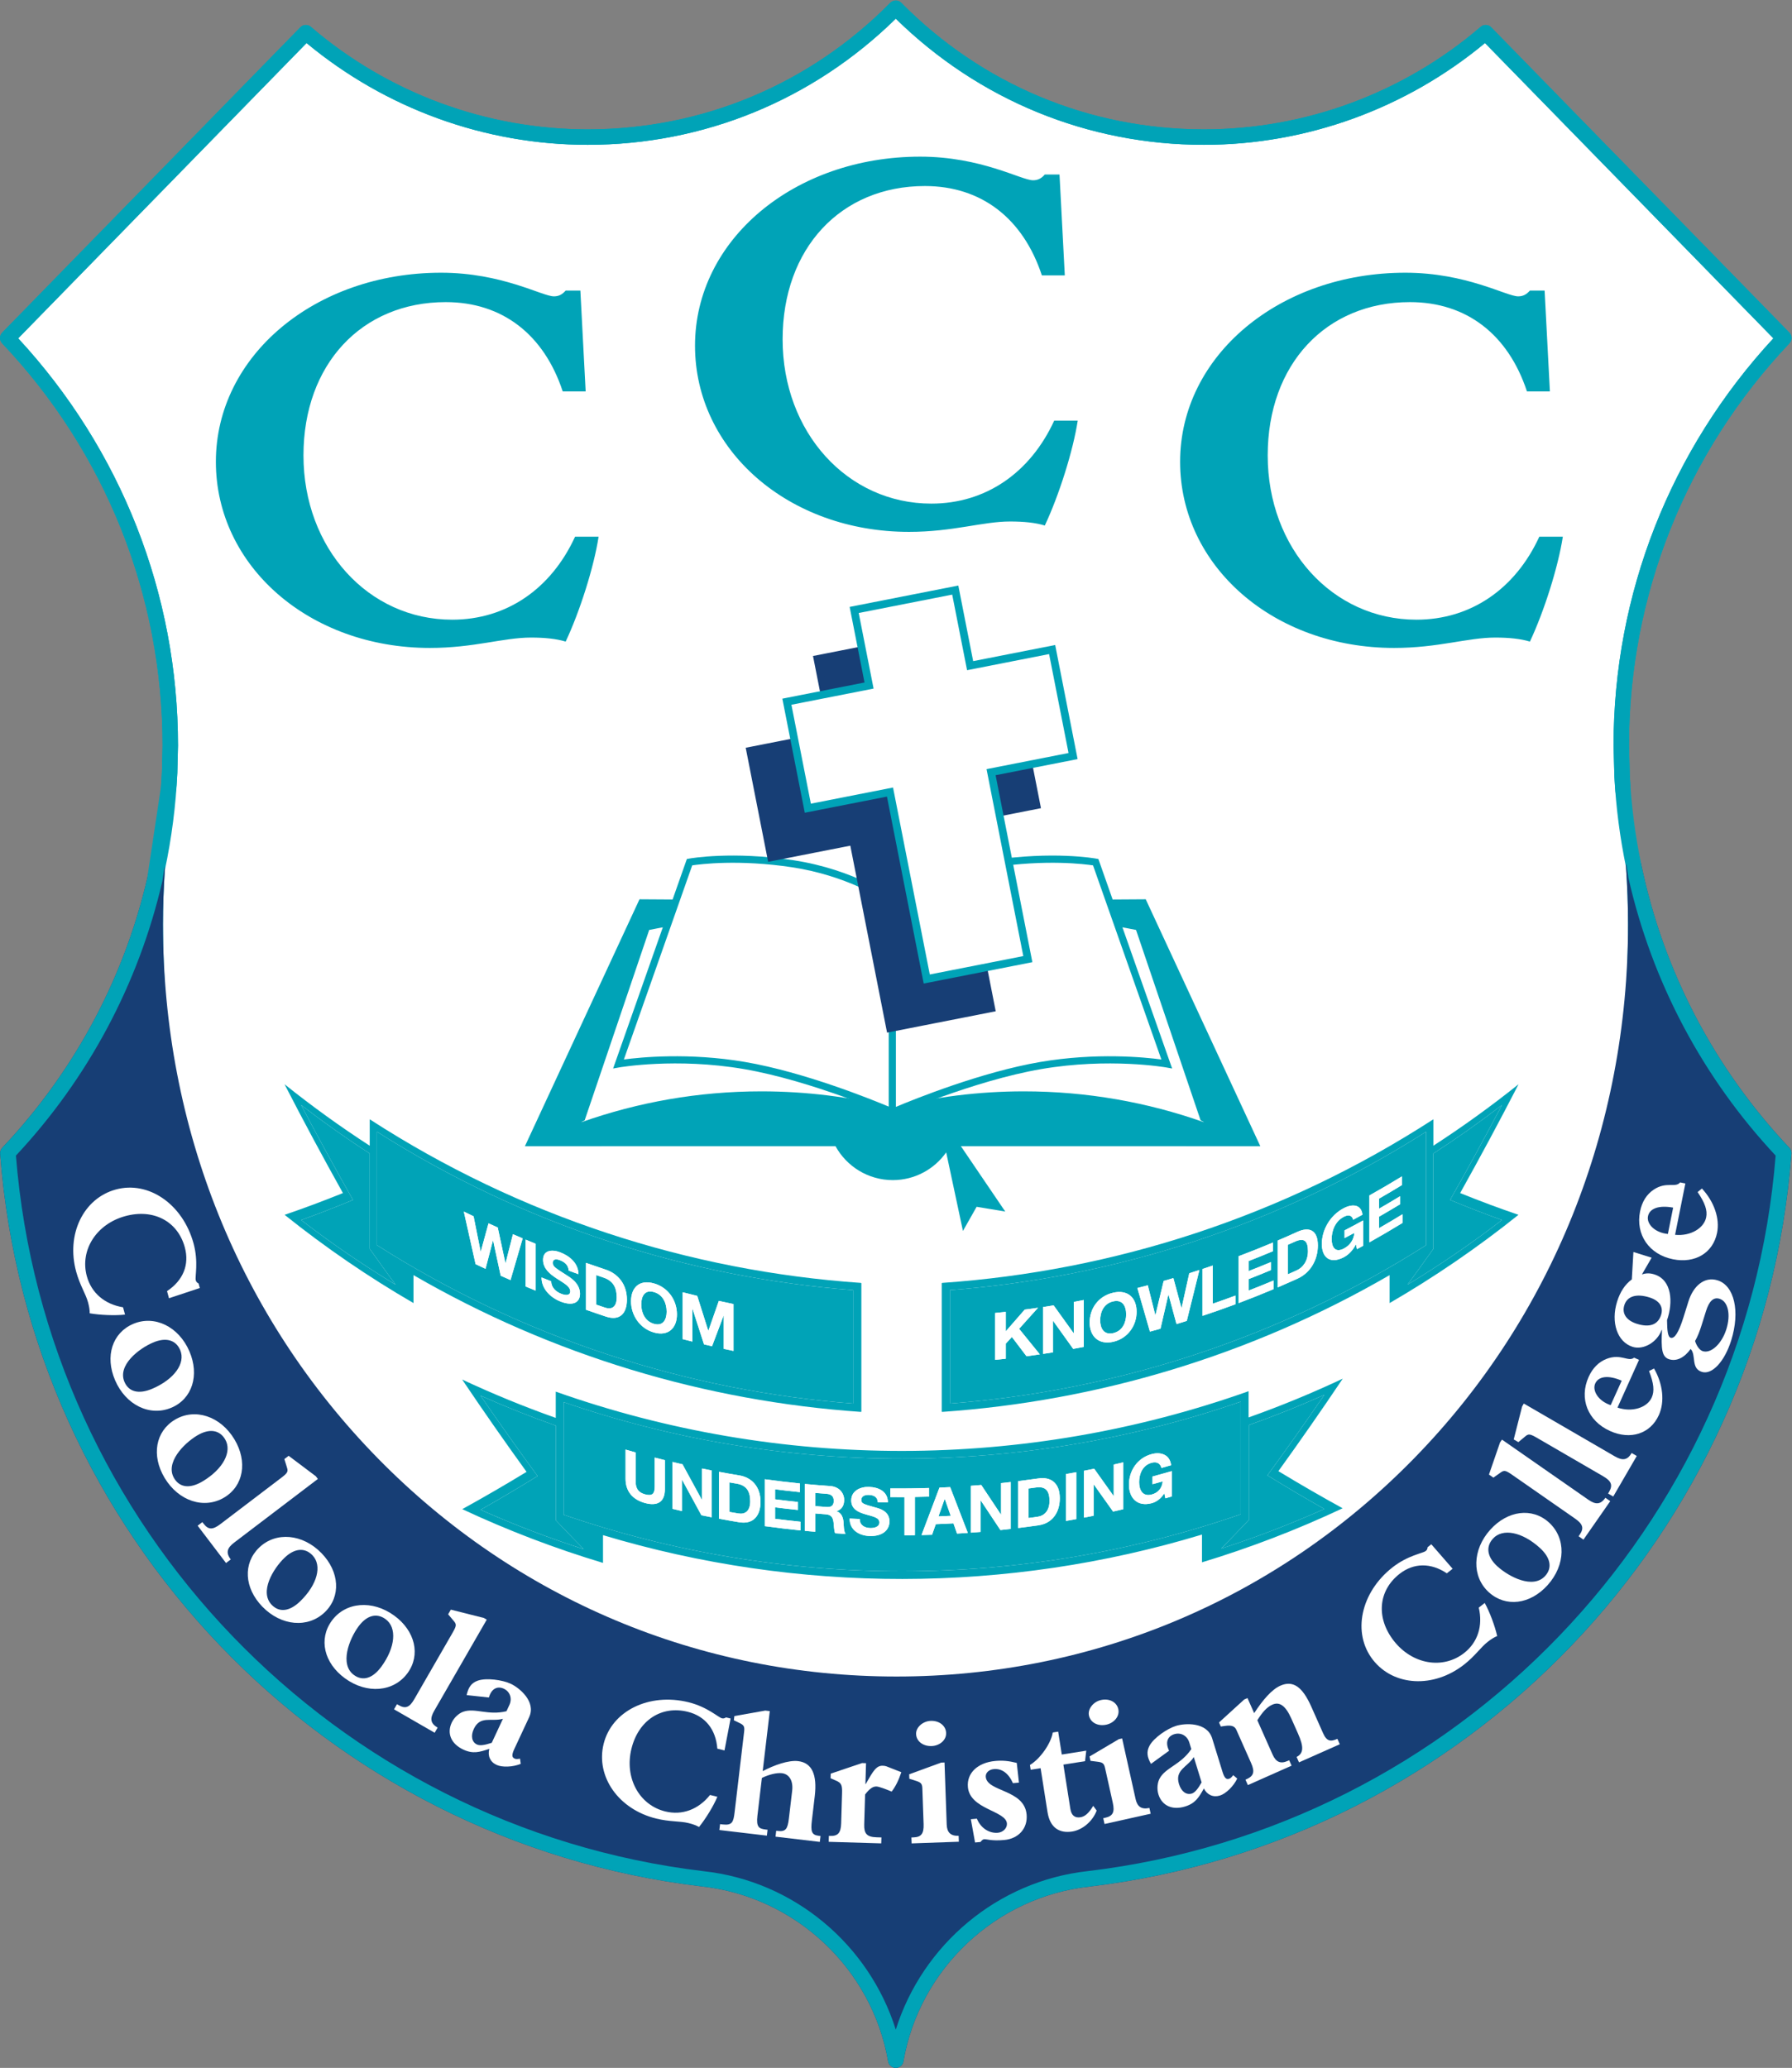 <?xml version="1.0" encoding="UTF-8" standalone="no"?>
<svg
   xmlns:dc="http://purl.org/dc/elements/1.1/"
   xmlns:cc="http://creativecommons.org/ns#"
   xmlns:rdf="http://www.w3.org/1999/02/22-rdf-syntax-ns#"
   xmlns:svg="http://www.w3.org/2000/svg"
   xmlns="http://www.w3.org/2000/svg"
   viewBox="0 0 309.293 356.907"
   height="356.907"
   width="309.293"
   xml:space="preserve"
   id="svg2"
   version="1.1"><rect x="0" y="0" width="309.293" height="356.907" fill="#808080" stroke="none"/><defs
     id="defs6" /><g
     transform="matrix(1.333,0,0,-1.333,0,356.907)"
     id="g10"><g
       transform="scale(0.1)"
       id="g12"><path
         id="path14"
         style="fill:#173e75;fill-opacity:1;fill-rule:nonzero;stroke:none"
         d="m 218.18,1657.42 1887.09,-4.4 5.25,-56.3 23.93,-166.1 19.26,-258.78 L 1814.6,606.879 1184.84,358.262 429.57,661.301 249.008,1001.14 180.746,1406.4 218.18,1657.42" /><path
         id="path16"
         style="fill:#ffffff;fill-opacity:1;fill-rule:nonzero;stroke:none"
         d="m 2100.29,1672.24 c -0.69,13.2 -1.06,26.47 -1.06,39.84 0,204.49 80.1,390.17 210.47,527.75 l -386.03,395.31 c -98.07,-84.19 -225.47,-135.18 -364.85,-135.18 -156.15,0 -297.28,63.88 -398.94,166.86 v 0.06 l -0.03,-0.03 -0.03,0.03 v -0.06 c -101.64,-102.98 -242.812,-166.86 -398.937,-166.86 -139.391,0 -266.789,50.99 -364.86,135.18 L 10,2239.83 c 130.359,-137.58 210.473,-323.26 210.473,-527.75 0,-11.72 -0.332,-23.37 -0.856,-34.95 -1.922,-42.86 -7.476,-84.74 -16.16,-125.47 -1.578,-23.44 -2.437,-47.09 -2.437,-70.95 0,-275.64 88.675,-550.608 262.128,-731.249 173.45,-180.621 431.672,-266.91 696.352,-266.91 240.44,0 489.75,68.449 658.01,220.758 202.19,183.011 300.47,476.521 300.47,777.401 0,25.3 -0.91,50.39 -2.69,75.23 -7.83,37.83 -12.97,76.65 -15,116.3" /><path
         id="path18"
         style="fill:#00a3b7;fill-opacity:1;fill-rule:nonzero;stroke:none"
         d="m 2090.3,1671.71 v 0.02 c -0.01,0.07 0.01,-0.04 0,-0.02 z m -930.45,981.58 c 107.31,-105.2 248.46,-163.33 398.97,-163.33 132.97,0 261.71,46.92 363.95,131.78 11.9,-12.2 361.19,-369.87 373.38,-382.34 -133.3,-144.17 -206.92,-330.89 -206.92,-527.32 l 1.07,-40.35 c 1.98,-38.85 7.07,-78.14 15.03,-116.8 1.75,-24.66 2.65,-49.63 2.65,-74.22 0,-318.38 -108.32,-599.03 -297.18,-769.98 -153.19,-138.66 -390.58,-218.179 -651.3,-218.179 -276.945,0 -528.129,96.16 -689.141,263.847 C 305.547,928.031 211.02,1192.04 211.02,1480.71 c 0,22.72 0.816,46.26 2.402,69.95 8.828,41.72 14.308,84.1 16.187,126.01 0,0.01 0.864,35.41 0.864,35.41 0,196.42 -73.618,383.14 -206.918,527.32 12.184,12.47 361.461,370.14 373.371,382.34 102.234,-84.86 230.972,-131.78 363.957,-131.78 150.519,0 291.667,58.13 398.967,163.33 z m 0,23.53 c -2.68,0 -5.27,-1.07 -7.15,-2.97 -104.31,-105.69 -243.458,-163.89 -391.817,-163.89 -131.356,0 -258.617,47.15 -358.344,132.76 -4,3.44 -9.984,3.18 -13.668,-0.6 L 2.848,2246.82 c -3.754,-3.85 -3.801,-9.97 -0.109,-13.87 C 136.699,2091.57 210.473,1906.59 210.473,1712.08 l -0.844,-34.51 c -1.852,-41.17 -7.219,-82.83 -15.953,-123.83 -0.098,-0.46 -0.164,-0.93 -0.196,-1.41 -1.628,-24.26 -2.46,-48.35 -2.46,-71.62 0,-293.79 96.558,-562.851 264.918,-738.171 164.761,-171.59 421.195,-269.988 703.562,-269.988 265.62,0 507.9,81.398 664.71,223.359 193.06,174.719 303.77,460.78 303.77,784.8 0,25.16 -0.9,50.71 -2.71,75.94 -0.04,0.44 -0.1,0.88 -0.19,1.32 -7.87,37.99 -12.86,76.6 -14.81,114.77 0,0.02 -1.04,39.34 -1.04,39.34 0,194.52 73.77,379.51 207.73,520.87 3.69,3.9 3.64,10.02 -0.11,13.87 l -386.03,395.3 c -3.69,3.78 -9.67,4.04 -13.68,0.6 -99.72,-85.61 -226.97,-132.76 -358.32,-132.76 -148.36,0 -287.51,58.2 -391.82,163.89 -1.89,1.9 -4.48,2.97 -7.15,2.97" /><path
         id="path20"
         style="fill:#173e75;fill-opacity:1;fill-rule:nonzero;stroke:none"
         d="m 2125.29,1555.93 c -0.01,0.24 0,0.48 -0.02,0.72 0.02,-0.24 0.02,-0.72 0.02,-0.72 z m 191.51,-364.55 c -96.96,102.38 -163.25,229.14 -191.72,366.58 -1.06,5.16 -5.94,8.61 -11.16,7.88 -5.21,-0.72 -8.98,-5.37 -8.6,-10.62 1.76,-24.76 2.66,-49.83 2.66,-74.51 0,-263.2 -98.46,-508.851 -277.28,-691.722 C 1652.73,606.98 1414.79,506.75 1160.71,506.75 906.461,506.75 668.09,606.98 489.492,789 309.918,972.02 211.02,1217.66 211.02,1480.71 c 0,22.82 0.812,46.47 2.414,70.28 0.351,5.23 -3.399,9.85 -8.594,10.57 -5.195,0.73 -10.07,-2.68 -11.164,-7.82 C 164.73,1417.91 98.762,1292.61 2.898,1191.38 0.961,1189.32 -0.023,1186.55 0.191,1183.74 37.363,692.102 419.594,293.07 909.047,234.93 1030.24,221.512 1129.27,128.391 1149.97,8.301 1150.8,3.512 1154.98,0 1159.85,0 c 4.87,0 9.05,3.512 9.88,8.301 20.69,120.09 119.72,213.211 240.82,226.461 489.54,58.308 871.77,457.34 908.96,948.978 0.21,2.81 -0.76,5.58 -2.71,7.64" /><path
         id="path22"
         style="fill:#00a3b7;fill-opacity:1;fill-rule:nonzero;stroke:none"
         d="m 1159.85,2653.29 c 107.31,-105.2 248.46,-163.33 398.97,-163.33 132.97,0 261.71,46.92 363.95,131.78 11.9,-12.2 361.19,-369.87 373.38,-382.34 -133.3,-144.17 -206.92,-330.89 -206.92,-527.32 l 1.07,-40.35 1.06,-15.47 0.31,-4 c 0.24,-3.02 1.99,-5.32 4.27,-6.99 0.99,-10.53 4.66,-49.81 4.69,-49.97 l 7.82,-54.34 c 30.51,-135.03 96.41,-258.99 190.64,-359.73 C 2260.82,700.969 1886.91,311.641 1408.29,254.789 1291.59,241.879 1194.53,159.621 1159.85,49.59 1125.17,159.621 1028.1,241.859 911.324,254.648 432.777,311.641 58.867,700.969 20.613,1181.23 113.941,1281.02 179.547,1403.76 210.25,1536.68 l 17.82,119.27 c 0.219,0.76 0.539,5.1 0.539,5.1 l 1,15.62 0.864,35.41 c 0,196.42 -73.618,383.14 -206.918,527.32 12.184,12.47 361.461,370.14 373.371,382.34 102.234,-84.86 230.972,-131.78 363.957,-131.78 150.519,0 291.667,58.13 398.967,163.33 z m 0,23.53 c -2.68,0 -5.27,-1.07 -7.15,-2.97 -104.31,-105.69 -243.458,-163.89 -391.817,-163.89 -131.356,0 -258.617,47.15 -358.344,132.76 -4,3.44 -9.984,3.18 -13.668,-0.6 L 2.848,2246.82 c -3.754,-3.85 -3.801,-9.97 -0.109,-13.87 C 136.699,2091.57 210.473,1906.59 210.473,1712.08 l -0.844,-34.51 -0.969,-15.04 -0.32,-4.4 -17.727,-117.73 C 160.496,1410.16 95.535,1289.21 2.898,1191.38 0.961,1189.32 -0.023,1186.55 0.191,1183.74 37.363,692.102 419.594,293.07 909.047,234.93 1030.24,221.512 1129.27,128.391 1149.97,8.301 1150.8,3.512 1154.98,0 1159.85,0 c 4.87,0 9.05,3.512 9.88,8.301 20.69,120.09 119.72,213.211 240.82,226.461 489.54,58.308 871.77,457.34 908.96,948.978 0.02,0.25 0.04,0.51 0.04,0.76 0,2.54 -0.98,5 -2.75,6.88 -93.52,98.75 -158.78,220.89 -188.7,353.21 0,0 -11.67,51.89 -11.74,52.38 -0.05,0.48 -7.24,47.57 -5.26,63.79 -0.27,3.78 -0.83,11.99 -0.83,11.99 l -1.04,39.33 c 0,194.52 73.77,379.51 207.73,520.87 1.82,1.93 2.74,4.4 2.74,6.88 0,2.52 -0.95,5.04 -2.85,6.99 l -386.03,395.3 c -3.69,3.78 -9.67,4.04 -13.68,0.6 -99.72,-85.61 -226.97,-132.76 -358.32,-132.76 -148.36,0 -287.51,58.2 -391.82,163.89 -1.89,1.9 -4.48,2.97 -7.15,2.97" /><path
         id="path24"
         style="fill:#ffffff;fill-opacity:1;fill-rule:nonzero;stroke:none"
         d="m 161.895,975.359 c -12.79,-1.461 -32.165,-0.679 -45.75,1.68 0.121,4.102 -0.711,8.949 -2.2,14.371 -3.043,11.1 -10.445,21.76 -15.297,39.47 -13.266,48.4 9.317,94.95 51.211,106.43 42.586,11.67 86.856,-19.1 100.704,-69.62 6.726,-24.55 1.64,-43.21 2.933,-47.93 0.52,-1.88 1.598,-3.11 3.609,-4.09 l 1.618,-5.9 -39.922,-13.219 -2.528,9.199 c 20.844,13.84 29.211,34.16 23,56.82 -9.253,33.77 -40.66,50.28 -77.226,40.26 -37.266,-10.21 -58.848,-44.05 -49.598,-77.81 5.953,-21.73 23.141,-36.301 46.86,-40.211 l 2.586,-9.45" /><path
         id="path26"
         style="fill:#ffffff;fill-opacity:1;fill-rule:nonzero;stroke:none"
         d="m 161.176,888.172 c 5.597,-13.051 18.707,-16.231 36.129,-8.75 28.238,12.109 43.32,32.949 35.992,50.058 -5.695,13.258 -18.684,16.758 -35.227,9.668 -18.523,-7.949 -46.156,-29.386 -36.894,-50.976 z m 84.113,39.519 c 13.211,-30.832 3.574,-61.32 -23.117,-72.769 -28.012,-12 -59.391,3.308 -73.184,35.476 -13.308,31.051 -3.574,61.332 23.336,72.872 27.793,11.91 59.164,-3.399 72.965,-35.579" /><path
         id="path28"
         style="fill:#ffffff;fill-opacity:1;fill-rule:nonzero;stroke:none"
         d="m 225.523,763.352 c 7.297,-12.192 20.711,-13.563 36.977,-3.813 26.352,15.781 38.496,38.481 28.93,54.43 -7.422,12.39 -20.762,14.101 -36.2,4.851 -17.292,-10.359 -41.789,-35.32 -29.707,-55.468 z m 78.032,50.468 c 17.242,-28.769 11.789,-60.3 -13.121,-75.218 -26.149,-15.661 -59.289,-4.704 -77.289,25.308 -17.364,28.988 -11.79,60.301 13.332,75.352 25.933,15.539 59.086,4.59 77.078,-25.442" /><path
         id="path30"
         style="fill:#ffffff;fill-opacity:1;fill-rule:nonzero;stroke:none"
         d="m 303.258,680.199 c -8.981,-6.82 -11.301,-12.89 -4.485,-21.847 l -6.113,-4.653 -36.746,48.321 6.113,4.652 1.485,-1.942 c 6.218,-8.199 11.926,-8.16 21.668,-0.761 l 78.707,59.871 c 8.41,6.379 9.492,8.129 7.613,13.769 l -3.316,10.7 5.543,4.222 35.183,-26.449 2.668,-3.512 -108.32,-82.371" /><path
         id="path32"
         style="fill:#ffffff;fill-opacity:1;fill-rule:nonzero;stroke:none"
         d="m 351.879,599.48 c 9.883,-10.191 23.262,-8.48 36.875,4.731 22.059,21.379 28.707,46.25 15.754,59.598 -10.055,10.371 -23.43,8.992 -36.348,-3.539 -14.476,-14.032 -32.637,-43.911 -16.281,-60.79 z m 64.469,66.942 c 23.343,-24.07 25.222,-56.012 4.375,-76.231 -21.883,-21.222 -56.657,-18.101 -81.028,7.028 -23.507,24.25 -25.218,56.011 -4.199,76.402 21.711,21.051 56.484,17.93 80.852,-7.199" /><path
         id="path34"
         style="fill:#ffffff;fill-opacity:1;fill-rule:nonzero;stroke:none"
         d="m 458.32,508.691 c 11.469,-8.371 24.36,-4.39 35.532,10.93 18.101,24.809 20.429,50.449 5.394,61.399 -11.668,8.519 -24.613,4.89 -35.219,-9.661 -11.879,-16.289 -24.695,-48.82 -5.707,-62.668 z m 52.153,76.918 c 27.101,-19.757 34.375,-50.898 17.265,-74.371 -17.957,-24.629 -52.754,-27.468 -81.039,-6.847 -27.297,19.91 -34.375,50.91 -17.125,74.558 17.821,24.442 52.614,27.289 80.899,6.66" /><path
         id="path36"
         style="fill:#ffffff;fill-opacity:1;fill-rule:nonzero;stroke:none"
         d="m 562.289,462.488 c -5.633,-9.769 -5.418,-16.269 4.336,-21.886 l -3.836,-6.653 -52.598,30.321 3.836,6.652 2.121,-1.223 c 8.907,-5.14 14.157,-2.89 20.27,7.711 l 49.375,85.66 c 5.27,9.149 5.598,11.18 1.68,15.66 l -7.203,8.579 3.476,6.031 42.68,-10.75 3.816,-2.199 -67.953,-117.903" /><path
         id="path38"
         style="fill:#ffffff;fill-opacity:1;fill-rule:nonzero;stroke:none"
         d="m 651.215,452.031 c -14.906,-4.172 -29.504,4.489 -37.723,-13.133 -4.258,-9.128 -2.558,-17.078 4.098,-20.179 3.765,-1.758 9.848,-0.879 19.125,2.211 z m 23.015,-58.39 c -10.328,-4.2 -24.058,-4.68 -31.382,-1.27 -8.207,3.828 -11.762,11.859 -9.239,20.731 -12.832,-4.34 -21.254,-6.762 -33.683,-0.973 -15.75,7.34 -21.574,20.922 -15.086,34.832 3.246,6.969 9.496,12.269 14.988,14.199 15.195,5.36 32.152,-5.191 55.953,0.66 l 3.75,8.051 c 3.953,8.481 0.805,17.371 -7.183,21.098 -7.762,3.613 -15.844,0.761 -19.344,-11.379 l -28.805,3.101 c 2.164,9.86 5.992,15.75 14.395,18.707 10.992,3.883 31.82,1.051 42.695,-4.019 10.867,-5.07 33.324,-22.957 23.789,-43.399 l -19.172,-41.101 c -3.547,-7.617 -3.109,-10.738 0.223,-12.289 1.769,-0.828 3.086,-0.91 7.207,-0.18 l 0.894,-6.769" /><path
         id="path40"
         style="fill:#ffffff;fill-opacity:1;fill-rule:nonzero;stroke:none"
         d="m 928.844,351.039 c -4.942,-11.867 -15.071,-28.41 -23.754,-39.129 -3.52,2.102 -8.156,3.738 -13.625,5.09 -11.172,2.742 -24.086,1.48 -41.918,5.859 -48.727,12 -78.375,54.391 -67.988,96.582 10.554,42.868 58.988,66.551 109.859,54.028 24.715,-6.098 38.527,-19.617 43.285,-20.797 1.899,-0.461 3.496,-0.121 5.324,1.168 l 5.946,-1.469 -7.903,-41.312 -9.269,2.293 c -1.926,24.937 -15.594,42.148 -38.41,47.757 -33.996,8.371 -63.719,-11 -72.789,-47.82 -9.235,-37.519 9.8,-72.859 43.789,-81.23 21.871,-5.379 42.972,2.523 57.941,21.332 l 9.512,-2.352" /><path
         id="path42"
         style="fill:#ffffff;fill-opacity:1;fill-rule:nonzero;stroke:none"
         d="m 980.719,326.582 c -1.774,-15.012 2.191,-16.934 10.699,-17.941 l 2.43,-0.289 -0.903,-7.622 -61.504,7.27 0.903,7.621 3.402,-0.402 c 12.399,-1.457 13.934,3.191 15.426,15.82 l 12.312,104.152 c 0.817,6.918 -0.203,8.719 -6.511,11.649 l -6.77,3.219 0.652,5.48 40.028,7.109 5.836,-0.687 -9.18,-77.691 c 14.711,7.671 33.261,14.429 45.901,12.929 17.74,-2.09 24.83,-17.187 21.51,-45.32 l -3.72,-31.457 c -1.66,-14.063 -0.49,-18.793 8.74,-19.883 l 2.43,-0.289 -0.9,-7.621 -57.37,6.769 0.9,7.633 1.95,-0.222 c 10.21,-1.219 12.84,2.339 14.45,15.929 l 4.25,35.981 c 1.53,12.871 -3.6,21.703 -13.32,22.851 -6.56,0.77 -16.712,-1.66 -25.868,-6.129 l -5.773,-48.859" /><path
         id="path44"
         style="fill:#ffffff;fill-opacity:1;fill-rule:nonzero;stroke:none"
         d="m 1141.03,290.711 -68.03,2.019 0.23,7.68 1.72,-0.051 c 10.03,-0.289 13.83,3.911 14.2,16.391 l 1.16,39.102 c 0.32,10.796 -1.08,13.238 -8.33,16.328 l -6.53,2.84 0.18,5.992 40.57,13.687 5.14,-0.16 -0.8,-26.867 0.49,-0.012 c 9.57,17.012 13.69,23.84 22.01,23.602 1.71,-0.051 3.65,-0.352 4.87,-0.864 l 19.12,-7.539 c -3.23,-9.98 -7.41,-18.507 -12.5,-25.078 -7.5,3.11 -16.46,6.5 -19.64,6.578 -4.89,0.161 -9.15,-3.078 -14.76,-10.359 l -1.15,-38.852 c -0.34,-11.527 3.19,-16.199 15.92,-16.566 l 6.36,-0.191 -0.23,-7.68" /><path
         id="path46"
         style="fill:#ffffff;fill-opacity:1;fill-rule:nonzero;stroke:none"
         d="m 1225.04,433.699 c 0.35,-9.59 -8.72,-16.629 -18.75,-16.988 -11.26,-0.391 -19.82,6.269 -20.14,15.621 -0.31,8.637 8.72,16.637 18.99,17 11.26,0.41 19.58,-6.512 19.9,-15.633 z m 16.48,-140.859 -61.16,-2.16 -0.28,7.679 2.7,0.102 c 10.03,0.348 13.54,4.789 13.1,17.269 l -1.62,46.051 c -0.21,6.239 -1.75,7.86 -8.68,10.028 l -8.17,2.582 -0.21,5.757 41.36,15.141 4.4,0.16 2.83,-80.347 c 0.35,-9.84 4.69,-14.961 15.46,-14.582 l 0.27,-7.68" /><path
         id="path48"
         style="fill:#ffffff;fill-opacity:1;fill-rule:nonzero;stroke:none"
         d="m 1257.05,321.98 7.8,0.711 c 5.37,-12.992 16.75,-19.191 27.23,-18.23 6.83,0.629 12.22,6.168 11.67,12.148 -1.51,16.493 -47.87,18.039 -50.51,46.95 -1.66,18.171 12.59,31.761 35.5,33.863 9.26,0.848 17.19,0.129 27.76,-2.524 l 2.83,-25.527 -7.8,-0.711 c -5.6,12.738 -14.3,19.18 -24.78,18.219 -6.33,-0.578 -10.86,-4.859 -10.38,-10.109 1.79,-19.59 49.88,-15.918 52.88,-48.668 1.62,-17.68 -10.16,-31.293 -28.93,-33.012 -16.83,-1.539 -22.74,1.301 -26.15,0.98 -1.46,-0.129 -2.84,-1.218 -4.59,-3.55 l -7.08,-0.649 -5.45,30.109" /><path
         id="path50"
         style="fill:#ffffff;fill-opacity:1;fill-rule:nonzero;stroke:none"
         d="m 1385.9,335.34 c 1.39,-8.781 6.1,-11.918 13.11,-10.82 5.81,0.921 10.81,5.351 16.51,14.761 l 4.44,-6.109 c -5.24,-13.942 -18.36,-25 -31.66,-27.113 -16.45,-2.579 -28.75,4.711 -31.97,25.101 l -8.97,56.899 -12.81,-2.039 -0.98,6.179 c 13.57,8.211 27.28,28.102 29.54,42.071 l 7.02,1.109 4.67,-29.641 31.68,5 -1.57,-13.609 -28.05,-4.43 9.04,-57.359" /><path
         id="path52"
         style="fill:#ffffff;fill-opacity:1;fill-rule:nonzero;stroke:none"
         d="m 1489.89,329.09 -59.74,-13.289 -1.67,7.5 2.63,0.578 c 9.8,2.18 12.45,7.191 9.73,19.371 l -10,44.98 c -1.35,6.09 -3.15,7.418 -10.36,8.27 l -8.51,1.07 -1.25,5.621 37.89,22.43 4.31,0.961 17.45,-78.492 c 2.13,-9.598 7.34,-13.84 17.86,-11.508 z m -41.92,135.492 c 2.09,-9.383 -5.53,-17.953 -15.33,-20.141 -10.99,-2.441 -20.63,2.547 -22.66,11.68 -1.88,8.438 5.53,17.949 15.57,20.188 11,2.453 20.44,-2.817 22.42,-11.727" /><path
         id="path54"
         style="fill:#ffffff;fill-opacity:1;fill-rule:nonzero;stroke:none"
         d="m 1545.72,402.469 c -8.25,-13.098 -24.89,-16.477 -19.16,-35.047 2.98,-9.641 9.57,-14.383 16.58,-12.223 3.97,1.231 7.9,5.961 12.7,14.481 z m 56.25,-27.848 c -4.85,-10.039 -14.7,-19.609 -22.42,-21.992 -8.66,-2.68 -16.67,0.871 -20.77,9.16 -6.59,-11.828 -11.21,-19.277 -24.31,-23.32 -16.6,-5.129 -30.03,1.031 -34.56,15.703 -2.27,7.34 -1.18,15.469 1.59,20.578 7.67,14.18 27.32,17.73 41.03,38.031 l -2.61,8.5 c -2.76,8.938 -11.06,13.418 -19.48,10.809 -8.19,-2.531 -12.26,-10.07 -6.71,-21.418 l -23.44,-17.024 c -5.01,8.75 -6.12,15.692 -1.89,23.532 5.55,10.25 22.89,22.14 34.36,25.672 11.45,3.546 40.11,5.339 46.76,-16.211 l 13.38,-43.352 c 2.47,-8.019 4.89,-10.039 8.39,-8.957 1.88,0.578 2.9,1.398 5.47,4.699 l 5.21,-4.41" /><path
         id="path56"
         style="fill:#ffffff;fill-opacity:1;fill-rule:nonzero;stroke:none"
         d="m 1713.14,433.332 c 4.78,-10.742 9.78,-11.152 18.51,-7.273 l 3.11,-7.02 -52.8,-23.457 -3.12,7.027 c 8.88,4.723 9.74,12.461 1.74,30.45 l -8.48,19.082 c -7.79,17.55 -15.73,22.16 -24.67,18.179 -6.95,-3.078 -12.86,-9.648 -19.44,-20.179 l 19.79,-44.532 c 4.38,-9.871 10.48,-12.14 19.43,-8.168 l 2.01,0.891 3.12,-7.012 -56.6,-25.148 -3.12,7.019 1.34,0.598 c 9.4,4.172 11.01,9.609 5.94,21.012 l -19.01,42.781 c -2.14,4.816 -6.09,6.469 -14.89,5.188 l -5.28,-0.77 -2.35,5.262 32.61,29.718 4.25,1.899 8.67,-19.539 c 11.66,17.801 23.06,30.73 33.79,35.5 16.34,7.262 28.56,-0.961 40.25,-27.289 l 15.2,-34.219" /><path
         id="path58"
         style="fill:#ffffff;fill-opacity:1;fill-rule:nonzero;stroke:none"
         d="m 1922.41,601.969 c 6.31,-11.219 13.07,-29.387 16.14,-42.84 -3.82,-1.469 -7.97,-4.109 -12.4,-7.578 -9.07,-7.102 -16.04,-18.051 -30.49,-29.36 -39.51,-30.953 -91.16,-28.121 -117.95,6.079 -27.23,34.769 -15.97,87.48 25.27,119.789 20.04,15.703 39.22,18.211 43.07,21.23 1.54,1.211 2.26,2.68 2.37,4.91 l 4.83,3.781 27.62,-31.718 -7.51,-5.883 c -20.82,13.871 -42.79,13.73 -61.28,-0.758 -27.56,-21.582 -30.67,-56.941 -7.28,-86.781 23.83,-30.43 63.37,-37.25 90.93,-15.66 17.73,13.879 24.54,35.371 18.97,58.761 l 7.71,6.028" /><path
         id="path60"
         style="fill:#ffffff;fill-opacity:1;fill-rule:nonzero;stroke:none"
         d="m 2000.74,637.039 c 9.51,10.551 6.9,23.77 -7.18,36.473 -22.81,20.578 -48.06,25.558 -60.52,11.738 -9.68,-10.73 -7.41,-23.969 5.96,-36.031 14.97,-13.508 46,-29.629 61.74,-12.18 z m -71.1,59.84 c 22.46,24.91 54.2,28.922 75.77,9.48 22.62,-20.418 21.85,-55.339 -1.61,-81.32 -22.62,-25.09 -54.2,-28.918 -75.93,-9.309 -22.45,20.258 -21.67,55.168 1.77,81.149" /><path
         id="path62"
         style="fill:#ffffff;fill-opacity:1;fill-rule:nonzero;stroke:none"
         d="m 2056.46,735.73 c 9.26,-6.441 15.75,-6.789 22.18,2.461 l 6.31,-4.39 -34.69,-49.832 -6.3,4.402 1.4,2 c 5.88,8.438 4.09,13.859 -5.96,20.848 l -81.15,56.48 c -8.67,6.039 -10.67,6.539 -15.46,3.012 l -9.16,-6.441 -5.71,3.98 14.34,41.602 2.52,3.628 111.68,-77.75" /><path
         id="path64"
         style="fill:#ffffff;fill-opacity:1;fill-rule:nonzero;stroke:none"
         d="m 2090.74,791.879 c 9.76,-5.66 16.26,-5.469 21.9,4.281 l 6.65,-3.859 -30.48,-52.512 -6.64,3.859 1.23,2.122 c 5.16,8.89 2.93,14.14 -7.65,20.289 l -85.52,49.632 c -9.13,5.297 -11.16,5.629 -15.65,1.719 l -8.61,-7.172 -6.01,3.492 10.87,42.649 2.21,3.812 117.7,-68.312" /><path
         id="path66"
         style="fill:#ffffff;fill-opacity:1;fill-rule:nonzero;stroke:none"
         d="m 2099.78,889.789 c -16.95,7.383 -29.95,5.981 -34.28,-3.609 -4.12,-9.16 3.75,-22.641 19.99,-28.078 z m 41.86,15.781 c 11.65,-20.289 14,-43.101 6.26,-60.289 -10.97,-24.32 -36.79,-32.562 -63.27,-20.621 -28.88,13.012 -40.27,42.051 -27.7,69.949 5.33,11.821 13.28,19.52 23.18,23.391 18.84,7.34 28.27,-4.43 35.73,1.609 l 6.35,-2.859 -27.86,-61.82 c 18.97,-6.41 38.38,-0.121 44.32,13.05 3.72,8.258 2.74,18.36 -3.49,34.329 l 6.48,3.261" /><path
         id="path68"
         style="fill:#ffffff;fill-opacity:1;fill-rule:nonzero;stroke:none"
         d="m 2203.12,961.34 c -2.42,-7.719 -5,-14.34 -8.35,-20.219 2.14,-6.832 6.08,-11.91 9.97,-13.121 10.77,-3.379 24.68,9.699 30.53,28.398 5.99,19.161 2.22,35.993 -8.78,39.434 -7.78,2.438 -13.5,-2.953 -17.52,-15.801 z m -52.34,13.558 c 3.29,10.524 -2.21,18.653 -15.03,22.672 -16.96,5.31 -28.93,1.621 -32.58,-10.058 -3.37,-10.75 2.6,-19.813 16.35,-24.102 16.48,-5.172 27.31,-1.121 31.26,11.488 z m -12.25,74.132 -12.59,-21.72 c 5.38,1.92 10.4,1.88 16.13,0.08 22.9,-7.17 24.4,-36.109 16.4,-59.261 0.17,-13.899 1.03,-21.609 4.69,-22.75 5.04,-1.578 10.49,6.973 16.63,26.601 l 6.44,20.551 c 6.14,19.629 20.5,32.579 37.68,27.189 21.76,-6.81 29.41,-40.24 17.62,-77.861 -8.56,-27.32 -24.85,-44.8 -37.9,-40.718 -14.66,4.589 -7.03,21.699 -14.58,29.718 -8.08,-11.328 -18.21,-16.359 -27.82,-13.347 -9.86,3.078 -10.38,14.277 -9.3,37.789 l -0.45,0.148 c -5.74,-15.91 -23.56,-26.23 -37.53,-21.859 -19.92,6.242 -28.53,31.769 -20.12,58.64 3.95,12.6 10.22,22.19 19.04,28.66 l 2.07,35.52 23.59,-7.38" /><path
         id="path70"
         style="fill:#ffffff;fill-opacity:1;fill-rule:nonzero;stroke:none"
         d="m 2166.38,1113.86 c -18.16,3.38 -30.53,-0.88 -32.59,-11.21 -1.96,-9.84 8.73,-21.22 25.78,-22.88 z m 37.26,24.76 c 15.91,-17.17 23.32,-38.87 19.62,-57.35 -5.24,-26.16 -28.56,-39.97 -57.03,-34.28 -31.07,6.21 -48.68,31.95 -42.68,61.96 2.55,12.72 8.56,22 17.34,27.98 16.72,11.39 28.56,2.03 34.48,9.58 l 6.82,-1.36 -13.3,-66.49 c 19.91,-1.99 37.43,8.5 40.27,22.66 1.77,8.88 -1.44,18.51 -11.09,32.67 l 5.57,4.63" /><path
         id="path72"
         style="fill:#00a3b7;fill-opacity:1;fill-rule:nonzero;stroke:none"
         d="m 1676.63,1069.81 c -3.08,-1.37 -6.16,-2.75 -9.23,-4.12 v -38.22 c 3.83,1.7 7.68,3.4 11.52,5.16 7.5,3.37 14.61,11.47 14.61,24.9 0,12.25 -4.07,18.08 -16.9,12.28" /><path
         id="path74"
         style="fill:#00a3b7;fill-opacity:1;fill-rule:nonzero;stroke:none"
         d="m 781.227,1023.37 c -3.125,1.03 -6.25,2.1 -9.368,3.16 v -38.229 c 3.903,-1.34 7.805,-2.672 11.727,-3.981 7.621,-2.519 14.93,-0.109 14.93,13.309 0,12.261 -4.203,21.361 -17.289,25.741" /><path
         id="path76"
         style="fill:#00a3b7;fill-opacity:1;fill-rule:nonzero;stroke:none"
         d="m 949.711,928.332 c -4.219,0.867 -8.426,1.77 -12.637,2.668 v 43.012 c -0.047,0.008 -0.097,0.019 -0.144,0.039 -5.02,-13.242 -10.012,-26.461 -14.992,-39.672 -3.465,0.781 -6.903,1.59 -10.36,2.41 -4.98,15.359 -9.961,30.762 -14.937,46.172 -0.059,0.019 -0.118,0.039 -0.18,0.059 v -42.59 c -4.18,1.019 -8.356,2.082 -12.52,3.152 v 60.688 c 6.27,-1.61 12.547,-3.17 18.84,-4.688 4.762,-15.07 9.5,-30.113 14.274,-45.121 0.05,-0.02 0.109,-0.02 0.156,-0.039 4.523,12.867 9.016,25.75 13.535,38.66 6.309,-1.391 12.629,-2.75 18.965,-4.07 z m -103.008,23.859 c -18.711,5.34 -29.66,22.821 -29.66,40.297 0.008,18.042 10.949,28.592 29.66,23.262 18.735,-5.29 29.801,-22.129 29.801,-40.168 0,-17.492 -11.074,-28.703 -29.801,-23.391 z m -62.199,20.61 c -8.602,2.847 -17.191,5.801 -25.758,8.828 v 60.671 c 8.567,-3.01 17.156,-5.94 25.758,-8.81 15.5,-5.16 27.219,-18.62 27.219,-38.752 0,-17.578 -8.934,-27.988 -27.219,-21.937 z m -58.211,19.269 c -13.102,4.961 -25.297,16.49 -25.125,31.4 4.176,-1.68 8.363,-3.32 12.547,-4.97 0,-8.08 6.121,-13.61 13.082,-16.26 4.555,-1.74 11.543,-2.951 11.543,3.26 0,6.54 -8.899,10.92 -17.598,16.66 -8.773,5.74 -17.601,12.75 -17.601,24.14 0,12.4 11.394,13.81 22.074,9.74 12.348,-4.7 23.769,-14.32 23.769,-28.36 -4.214,1.53 -8.433,3.08 -12.652,4.63 -0.41,7.47 -5.477,11.23 -11.687,13.59 -4.149,1.59 -8.946,1.65 -8.946,-3.45 0.008,-4.65 2.797,-6.41 17.656,-15.89 4.313,-2.75 17.629,-10.4 17.629,-24.15 0.012,-11.109 -8.601,-16.422 -24.691,-10.34 z M 693.5,1006.4 c -4.305,1.75 -8.602,3.55 -12.898,5.34 v 60.67 c 4.296,-1.79 8.593,-3.56 12.898,-5.31 z m -32.477,13.69 c -4.242,1.84 -8.48,3.72 -12.718,5.6 -3.282,15.25 -6.567,30.49 -9.848,45.74 -0.055,0.03 -0.102,0.06 -0.16,0.08 -3.223,-12.29 -6.426,-24.6 -9.645,-36.87 -4.293,2 -8.578,4 -12.871,6.04 -5.093,22.66 -10.168,45.34 -15.222,68.04 4.203,-2.05 8.418,-4.08 12.64,-6.11 3.047,-15.23 6.086,-30.43 9.129,-45.63 0.055,-0.03 0.113,-0.06 0.168,-0.08 3.344,12.2 6.688,24.42 10.047,36.64 3.965,-1.83 7.949,-3.65 11.937,-5.45 3.309,-15.43 6.633,-30.84 9.95,-46.25 0.047,-0.02 0.097,-0.03 0.144,-0.05 3.196,12.53 6.371,25.07 9.567,37.63 4.187,-1.8 8.398,-3.61 12.605,-5.38 -5.254,-18.02 -10.492,-35.98 -15.723,-53.95 z m 443.617,-13.01 c -215.3,16.47 -427.449,84.84 -616.57,205.1 v -146.9 C 677.191,945.031 889.34,876.66 1104.64,860.18 v 146.9" /><path
         id="path78"
         style="fill:#00a3b7;fill-opacity:1;fill-rule:nonzero;stroke:none"
         d="m 1855.92,1060.57 c -11.08,-15.68 -22.24,-31.17 -33.48,-46.47 41.89,25.4 82.71,53.31 122.26,83.7 -21.98,7.9 -44.37,16.58 -67.11,26.04 22.77,40.19 45.19,81.16 67.19,122.89 -28.95,-22.27 -58.6,-43.21 -88.86,-62.8 v -123.36" /><path
         id="path80"
         style="fill:#00a3b7;fill-opacity:1;fill-rule:nonzero;stroke:none"
         d="m 846.703,1004.54 c -11.941,3.41 -16.398,-5.411 -16.414,-16.052 0.016,-10.097 4.473,-21.668 16.414,-25.078 11.942,-3.379 16.461,5.629 16.461,15.738 0,10.622 -4.519,22.012 -16.461,25.392" /><path
         id="path82"
         style="fill:#00a3b7;fill-opacity:1;fill-rule:nonzero;stroke:none"
         d="m 1815.88,1094.01 c -14.13,-8.65 -28.39,-17.01 -42.78,-25.06 v 60.68 c 14.18,7.94 28.22,16.16 42.16,24.68 v -11.21 c -9.84,-6.02 -19.75,-11.88 -29.7,-17.6 v -13.01 c 9.13,5.25 18.22,10.62 27.27,16.13 v -10.38 c -9.05,-5.49 -18.14,-10.87 -27.27,-16.11 v -14.87 c 10.18,5.84 20.28,11.83 30.32,17.98 z m -50.91,-29.57 c -2.67,-1.46 -5.34,-2.91 -8,-4.35 -0.42,2.06 -0.86,4.12 -1.28,6.2 -4.41,-8.41 -10.21,-13.78 -15.75,-16.67 -17.84,-9.26 -28.44,-0.3 -28.43,17.19 -0.01,18.04 10.59,37.11 28.43,46.36 11.77,6.13 22.79,4.51 24.15,-8.49 -4.01,-2.21 -8,-4.36 -12.01,-6.51 -1.46,5.94 -6.19,6.9 -12.14,3.79 -11.38,-5.9 -15.7,-18.2 -15.7,-28.85 0,-10.07 4.33,-18.17 15.7,-12.27 8.21,4.27 12.94,11.51 13.66,20.3 -4.21,-2.25 -8.47,-4.49 -12.71,-6.72 0.02,3.31 0.02,6.62 0,9.96 8.07,4.18 16.1,8.48 24.08,12.87 z m -85.15,-42.64 c -8.44,-3.82 -16.91,-7.55 -25.4,-11.2 v 60.69 c 8.49,3.62 16.96,7.35 25.4,11.2 15.21,6.89 26.53,2.58 26.54,-17.59 -0.01,-17.58 -8.61,-34.93 -26.54,-43.1 z m -30.89,-13.52 c -14.99,-6.32 -30.08,-12.331 -45.24,-18.042 v 60.692 c 14.93,5.61 29.8,11.54 44.57,17.75 v -11.21 c -10.43,-4.4 -20.9,-8.63 -31.4,-12.73 v -12.99 c 9.62,3.77 19.25,7.63 28.84,11.64 v -10.36 c -9.59,-4.02 -19.22,-7.9 -28.84,-11.65 v -14.87 c 10.73,4.16 21.42,8.51 32.07,12.99 z m -49.3,-19.542 c -14.15,-5.277 -28.37,-10.269 -42.64,-15 v 60.672 c 4.42,1.48 8.86,2.98 13.3,4.49 v -49.439 c 9.8,3.371 19.59,6.879 29.34,10.508 z m -62.98,-21.539 c -4.45,-1.379 -8.88,-2.738 -13.32,-4.078 -3.45,12.75 -6.91,25.481 -10.36,38.249 -0.05,-0.01 -0.11,-0.03 -0.16,-0.05 -3.4,-14.75 -6.8,-29.5 -10.21,-44.218 -4.56,-1.262 -9.11,-2.52 -13.66,-3.762 -5.42,18.781 -10.85,37.59 -16.27,56.43 4.5,1.16 9,2.33 13.52,3.52 3.24,-12.89 6.48,-25.778 9.7,-38.669 0.06,0.02 0.14,0.039 0.19,0.059 3.55,14.742 7.09,29.51 10.63,44.26 4.21,1.21 8.39,2.42 12.58,3.67 3.5,-12.91 6.96,-25.801 10.43,-38.68 l 0.19,0.058 c 3.32,14.942 6.65,29.922 9.97,44.912 4.37,1.38 8.74,2.78 13.1,4.2 -5.44,-22.01 -10.89,-43.971 -16.33,-65.901 z m -95.31,-27.07 c -19.14,-4.328 -30.49,7.519 -30.47,25 -0.02,18.043 11.33,34.223 30.47,38.561 19.16,4.37 30.35,-6.71 30.35,-24.76 0,-17.481 -11.19,-34.442 -30.35,-38.801 z m -38.08,-6.59 c -4.55,-0.879 -9.12,-1.73 -13.68,-2.57 -8.63,11.961 -17.27,24.019 -25.93,36.172 l -0.18,-0.039 V 926.48 c -4.29,-0.691 -8.59,-1.351 -12.85,-1.98 v 60.66 c 4.53,0.692 9.08,1.399 13.63,2.129 8.69,-12.16 17.38,-24.23 26.04,-36.219 l 0.17,0.032 v 40.718 c 4.28,0.782 8.56,1.578 12.8,2.41 z m -74.15,-12.09 c -6.3,8.27 -12.59,16.59 -18.9,24.949 -2.62,-2.886 -5.25,-5.769 -7.9,-8.636 v -19.543 c -4.62,-0.52 -9.21,-0.981 -13.82,-1.449 v 60.679 c 4.61,0.473 9.22,0.942 13.82,1.449 v -25.16 c 8.17,9.293 16.36,18.653 24.51,28.094 5.75,0.758 11.48,1.547 17.2,2.379 -8.15,-9.172 -16.32,-18.262 -24.48,-27.25 8.95,-11.141 17.91,-22.172 26.84,-33.102 -5.76,-0.839 -11.52,-1.64 -17.27,-2.41 z m 517.46,290.731 C 1657.44,1091.92 1445.31,1023.55 1230,1007.08 v -146.9 c 215.31,16.48 427.44,84.851 616.57,205.1 v 146.9" /><path
         id="path84"
         style="fill:#00a3b7;fill-opacity:1;fill-rule:nonzero;stroke:none"
         d="m 1441.34,992.469 c -12.21,-2.75 -16.83,-13.879 -16.83,-24.508 0,-10.102 4.62,-19.379 16.83,-16.621 12.23,2.789 16.8,14.14 16.8,24.242 0,10.637 -4.57,19.68 -16.8,16.887" /><path
         id="path86"
         style="fill:#00a3b7;fill-opacity:1;fill-rule:nonzero;stroke:none"
         d="m 389.922,1097.8 c 39.558,-30.41 80.387,-58.3 122.273,-83.7 -11.238,15.3 -22.394,30.79 -33.468,46.47 v 123.36 c -30.258,19.59 -59.914,40.53 -88.879,62.8 22.011,-41.74 44.433,-82.72 67.199,-122.89 -22.746,-9.46 -45.121,-18.14 -67.125,-26.04" /><path
         id="path88"
         style="fill:#00a3b7;fill-opacity:1;fill-rule:nonzero;stroke:none"
         d="m 1944.78,1246.73 c -22,-41.73 -44.42,-82.7 -67.19,-122.89 22.74,-9.46 45.13,-18.14 67.11,-26.04 -39.55,-30.39 -80.37,-58.3 -122.26,-83.7 11.24,15.3 22.4,30.79 33.48,46.47 v 123.36 c 30.26,19.59 59.91,40.53 88.86,62.8 z M 1230,860.18 v 146.9 c 215.31,16.47 427.44,84.84 616.57,205.1 v -146.9 C 1657.44,945.031 1445.31,876.66 1230,860.18 Z m 625.92,368.05 c -194.45,-125.9 -413.77,-196.5 -636.12,-211.83 v -0.22 c -0.17,-0.02 -0.3,-0.02 -0.46,-0.04 V 849.551 c 0.16,0.008 0.29,0.031 0.46,0.031 v -0.203 c 201.01,13.84 399.54,72.883 579.45,177.101 v -36.199 c 57.73,33.449 113.54,71.539 166.88,114.269 -24.67,8.39 -49.87,17.79 -75.53,28.17 25.7,45.98 50.92,92.94 75.63,140.9 -35.73,-28.61 -72.55,-55.15 -110.31,-79.61 v 34.22" /><path
         id="path90"
         style="fill:#00a3b7;fill-opacity:1;fill-rule:nonzero;stroke:none"
         d="m 389.848,1246.73 c 28.965,-22.27 58.621,-43.21 88.879,-62.8 v -123.36 c 11.074,-15.68 22.23,-31.17 33.468,-46.47 -41.886,25.4 -82.715,53.29 -122.273,83.7 22.004,7.9 44.379,16.58 67.125,26.04 -22.766,40.17 -45.188,81.15 -67.199,122.89 z m 98.222,-34.55 c 189.121,-120.26 401.27,-188.63 616.57,-205.1 v -146.9 c -215.3,16.48 -427.449,84.851 -616.57,205.1 z M 368.512,1104.54 c 53.347,-42.73 109.16,-80.81 166.875,-114.259 v 36.199 C 715.293,922.25 913.832,863.219 1114.84,849.379 v 0.203 c 0.16,0 0.3,-0.023 0.45,-0.031 v 166.589 c -0.15,0.02 -0.29,0.02 -0.45,0.04 v 0.22 c -222.36,15.33 -441.676,85.93 -636.113,211.83 v -34.24 c -37.766,24.48 -74.59,51 -110.321,79.63 24.699,-47.96 49.922,-94.92 75.617,-140.9 -25.66,-10.38 -50.843,-19.78 -75.511,-28.18" /><path
         id="path92"
         style="fill:#ffffff;fill-opacity:1;fill-rule:nonzero;stroke:none"
         d="m 1785.56,1102.13 c 9.13,5.24 18.22,10.62 27.27,16.11 v 10.38 c -9.05,-5.51 -18.14,-10.88 -27.27,-16.13 v 13.01 c 9.95,5.72 19.86,11.58 29.7,17.6 v 11.21 c -13.94,-8.52 -27.98,-16.74 -42.16,-24.68 v -60.68 c 14.39,8.05 28.65,16.41 42.78,25.06 v 11.23 c -10.04,-6.15 -20.14,-12.14 -30.32,-17.98 v 14.87" /><path
         id="path94"
         style="fill:#ffffff;fill-opacity:1;fill-rule:nonzero;stroke:none"
         d="m 1740.89,1074.42 c 4.24,2.23 8.5,4.47 12.71,6.72 -0.72,-8.79 -5.45,-16.03 -13.66,-20.3 -11.37,-5.9 -15.7,2.2 -15.7,12.27 0,10.65 4.32,22.95 15.7,28.85 5.95,3.11 10.68,2.15 12.14,-3.79 4.01,2.15 8,4.3 12.01,6.51 -1.36,13 -12.38,14.62 -24.15,8.49 -17.84,-9.25 -28.44,-28.32 -28.43,-46.36 -0.01,-17.49 10.59,-26.45 28.43,-17.19 5.54,2.89 11.34,8.26 15.75,16.67 0.42,-2.08 0.86,-4.14 1.28,-6.2 2.66,1.44 5.33,2.89 8,4.35 v 32.81 c -7.98,-4.39 -16.01,-8.69 -24.08,-12.87 0.02,-3.34 0.02,-6.65 0,-9.96" /><path
         id="path96"
         style="fill:#ffffff;fill-opacity:1;fill-rule:nonzero;stroke:none"
         d="m 1678.92,1032.63 c -3.84,-1.76 -7.69,-3.46 -11.52,-5.16 v 38.22 c 3.07,1.37 6.15,2.75 9.23,4.12 12.83,5.8 16.9,-0.03 16.9,-12.28 0,-13.43 -7.11,-21.53 -14.61,-24.9 z m 0.9,49.86 c -8.44,-3.85 -16.91,-7.58 -25.4,-11.2 v -60.69 c 8.49,3.65 16.96,7.38 25.4,11.2 17.93,8.17 26.53,25.52 26.54,43.1 -0.01,20.17 -11.33,24.48 -26.54,17.59" /><path
         id="path98"
         style="fill:#ffffff;fill-opacity:1;fill-rule:nonzero;stroke:none"
         d="m 1344.02,984.211 c -5.72,-0.832 -11.45,-1.621 -17.2,-2.379 -8.15,-9.441 -16.34,-18.801 -24.51,-28.094 v 25.16 c -4.6,-0.507 -9.21,-0.976 -13.82,-1.449 V 916.77 c 4.61,0.468 9.2,0.929 13.82,1.449 v 19.543 c 2.65,2.867 5.28,5.75 7.9,8.636 6.31,-8.359 12.6,-16.679 18.9,-24.949 5.75,0.77 11.51,1.571 17.27,2.41 -8.93,10.93 -17.89,21.961 -26.84,33.102 8.16,8.988 16.33,18.078 24.48,27.25" /><path
         id="path100"
         style="fill:#ffffff;fill-opacity:1;fill-rule:nonzero;stroke:none"
         d="m 1529.91,983.988 -0.19,-0.058 c -3.47,12.879 -6.93,25.77 -10.43,38.68 -4.19,-1.25 -8.37,-2.46 -12.58,-3.67 -3.54,-14.75 -7.08,-29.518 -10.63,-44.26 -0.05,-0.02 -0.13,-0.039 -0.19,-0.059 -3.22,12.891 -6.46,25.779 -9.7,38.669 -4.52,-1.19 -9.02,-2.36 -13.52,-3.52 5.42,-18.84 10.85,-37.649 16.27,-56.43 4.55,1.242 9.1,2.5 13.66,3.762 3.41,14.718 6.81,29.468 10.21,44.218 0.05,0.02 0.11,0.04 0.16,0.05 3.45,-12.768 6.91,-25.499 10.36,-38.249 4.44,1.34 8.87,2.699 13.32,4.078 5.44,21.93 10.89,43.891 16.33,65.901 -4.36,-1.42 -8.73,-2.82 -13.1,-4.2 -3.32,-14.99 -6.65,-29.97 -9.97,-44.912" /><path
         id="path102"
         style="fill:#ffffff;fill-opacity:1;fill-rule:nonzero;stroke:none"
         d="m 1441.34,951.34 c -12.21,-2.758 -16.83,6.519 -16.83,16.621 0,10.629 4.62,21.758 16.83,24.508 12.23,2.793 16.8,-6.25 16.8,-16.887 0,-10.102 -4.57,-21.453 -16.8,-24.242 z m 0,52.35 c -19.14,-4.338 -30.49,-20.518 -30.47,-38.561 -0.02,-17.481 11.33,-29.328 30.47,-25 19.16,4.359 30.35,21.32 30.35,38.801 0,18.05 -11.19,29.13 -30.35,24.76" /><path
         id="path104"
         style="fill:#ffffff;fill-opacity:1;fill-rule:nonzero;stroke:none"
         d="m 1390.46,951.102 -0.17,-0.032 c -8.66,11.989 -17.35,24.059 -26.04,36.219 -4.55,-0.73 -9.1,-1.437 -13.63,-2.129 V 924.5 c 4.26,0.629 8.56,1.289 12.85,1.98 v 40.622 l 0.18,0.039 c 8.66,-12.153 17.3,-24.211 25.93,-36.172 4.56,0.84 9.13,1.691 13.68,2.57 v 60.691 c -4.24,-0.832 -8.52,-1.628 -12.8,-2.41 v -40.718" /><path
         id="path106"
         style="fill:#ffffff;fill-opacity:1;fill-rule:nonzero;stroke:none"
         d="m 1570.29,1038.9 c -4.44,-1.51 -8.88,-3.01 -13.3,-4.49 v -60.672 c 14.27,4.731 28.49,9.723 42.64,15 v 11.231 c -9.75,-3.629 -19.54,-7.137 -29.34,-10.508 v 49.439" /><path
         id="path108"
         style="fill:#ffffff;fill-opacity:1;fill-rule:nonzero;stroke:none"
         d="m 1616.86,1021.38 c 9.62,3.75 19.25,7.63 28.84,11.65 v 10.36 c -9.59,-4.01 -19.22,-7.87 -28.84,-11.64 v 12.99 c 10.5,4.1 20.97,8.33 31.4,12.73 v 11.21 c -14.77,-6.21 -29.64,-12.14 -44.57,-17.75 v -60.692 c 15.16,5.711 30.25,11.722 45.24,18.042 v 11.22 c -10.65,-4.48 -21.34,-8.83 -32.07,-12.99 v 14.87" /><path
         id="path110"
         style="fill:#ffffff;fill-opacity:1;fill-rule:nonzero;stroke:none"
         d="m 846.703,963.41 c -11.941,3.41 -16.398,14.981 -16.414,25.078 0.016,10.641 4.473,19.462 16.414,16.052 11.942,-3.38 16.461,-14.77 16.461,-25.392 0,-10.109 -4.519,-19.117 -16.461,-15.738 z m 0,52.34 c -18.711,5.33 -29.652,-5.22 -29.66,-23.262 0,-17.476 10.949,-34.957 29.66,-40.297 18.727,-5.312 29.801,5.899 29.801,23.391 0,18.039 -11.066,34.878 -29.801,40.168" /><path
         id="path112"
         style="fill:#ffffff;fill-opacity:1;fill-rule:nonzero;stroke:none"
         d="m 654.574,1041.79 c -0.047,0.02 -0.097,0.03 -0.144,0.05 -3.317,15.41 -6.641,30.82 -9.95,46.25 -3.988,1.8 -7.972,3.62 -11.937,5.45 -3.359,-12.22 -6.703,-24.44 -10.047,-36.64 -0.055,0.02 -0.113,0.05 -0.168,0.08 -3.043,15.2 -6.082,30.4 -9.129,45.63 -4.222,2.03 -8.437,4.06 -12.64,6.11 5.054,-22.7 10.129,-45.38 15.222,-68.04 4.293,-2.04 8.578,-4.04 12.871,-6.04 3.219,12.27 6.422,24.58 9.645,36.87 0.058,-0.02 0.105,-0.05 0.16,-0.08 3.281,-15.25 6.566,-30.49 9.848,-45.74 4.238,-1.88 8.476,-3.76 12.718,-5.6 5.231,17.97 10.469,35.93 15.723,53.95 -4.207,1.77 -8.418,3.58 -12.605,5.38 -3.196,-12.56 -6.371,-25.1 -9.567,-37.63" /><path
         id="path114"
         style="fill:#ffffff;fill-opacity:1;fill-rule:nonzero;stroke:none"
         d="m 680.602,1011.74 c 4.296,-1.79 8.593,-3.59 12.898,-5.34 v 60.7 c -4.305,1.75 -8.602,3.52 -12.898,5.31 v -60.67" /><path
         id="path116"
         style="fill:#ffffff;fill-opacity:1;fill-rule:nonzero;stroke:none"
         d="m 783.586,984.32 c -3.922,1.309 -7.824,2.641 -11.727,3.981 v 38.229 c 3.118,-1.06 6.243,-2.13 9.368,-3.16 13.086,-4.38 17.289,-13.48 17.289,-25.741 0,-13.418 -7.309,-15.828 -14.93,-13.309 z m 0.918,49.17 c -8.602,2.87 -17.191,5.8 -25.758,8.81 v -60.671 c 8.567,-3.027 17.156,-5.981 25.758,-8.828 18.285,-6.051 27.219,4.359 27.219,21.937 0,20.132 -11.719,33.592 -27.219,38.752" /><path
         id="path118"
         style="fill:#ffffff;fill-opacity:1;fill-rule:nonzero;stroke:none"
         d="m 733.355,1026.56 c -14.859,9.48 -17.648,11.24 -17.656,15.89 0,5.1 4.797,5.04 8.946,3.45 6.21,-2.36 11.277,-6.12 11.687,-13.59 4.219,-1.55 8.438,-3.1 12.652,-4.63 0,14.04 -11.421,23.66 -23.769,28.36 -10.68,4.07 -22.074,2.66 -22.074,-9.74 0,-11.39 8.828,-18.4 17.601,-24.14 8.699,-5.74 17.598,-10.12 17.598,-16.66 0,-6.211 -6.988,-5 -11.543,-3.26 -6.961,2.65 -13.082,8.18 -13.082,16.26 -4.184,1.65 -8.371,3.29 -12.547,4.97 -0.172,-14.91 12.023,-26.439 25.125,-31.4 16.09,-6.082 24.703,-0.769 24.691,10.34 0,13.75 -13.316,21.4 -17.629,24.15" /><path
         id="path120"
         style="fill:#ffffff;fill-opacity:1;fill-rule:nonzero;stroke:none"
         d="m 917.211,954.422 c -0.047,0.019 -0.106,0.019 -0.156,0.039 -4.774,15.008 -9.512,30.051 -14.274,45.121 -6.293,1.518 -12.57,3.078 -18.84,4.688 v -60.688 c 4.164,-1.07 8.34,-2.133 12.52,-3.152 v 42.59 c 0.062,-0.02 0.121,-0.04 0.18,-0.059 4.976,-15.41 9.957,-30.813 14.937,-46.172 3.457,-0.82 6.895,-1.629 10.36,-2.41 4.98,13.211 9.972,26.43 14.992,39.672 0.047,-0.02 0.097,-0.031 0.144,-0.039 V 931 c 4.211,-0.898 8.418,-1.801 12.637,-2.668 v 60.68 c -6.336,1.32 -12.656,2.679 -18.965,4.07 -4.519,-12.91 -9.012,-25.793 -13.535,-38.66" /><path
         id="path122"
         style="fill:#00a3b7;fill-opacity:1;fill-rule:nonzero;stroke:none"
         d="m 729.746,862.051 c 283.704,-97.781 593.164,-97.61 876.764,0.57 V 716.809 c -283.6,-98.168 -593.06,-98.34 -876.764,-0.547 z M 1617.47,710.02 v 122.46 c 32.82,11.692 65.3,24.68 97.33,39 -24.34,-35.5 -48.96,-70.281 -73.77,-104.261 24.78,-15.278 49.36,-29.789 73.67,-43.539 -43.73,-19.532 -88.28,-36.641 -133.44,-51.258 12.11,12.34 24.18,24.887 36.21,37.598 z m -995.165,12.609 c 24.328,13.781 48.91,28.359 73.715,43.68 -24.836,33.929 -49.45,68.64 -73.825,104.121 32.063,-14.27 64.559,-27.2 97.399,-38.821 V 709.148 c 12.043,-12.687 24.117,-25.207 36.23,-37.519 -45.183,14.531 -89.761,31.519 -133.519,51 z m 97.289,118.98 c -40.985,14.5 -81.434,31.063 -121.176,49.661 27.48,-40.829 55.289,-80.68 83.383,-119.54 -28.055,-17.058 -55.832,-33.148 -83.266,-48.261 59.336,-27.778 120.258,-50.981 182.242,-69.61 v 35.93 c 252.683,-75.91 522.983,-75.66 775.543,0.75 v -35.93 c 61.95,18.743 122.84,42.063 182.13,69.973 -27.42,15.059 -55.17,31.066 -83.2,48.078 28.07,38.93 55.86,78.852 83.32,119.731 -39.97,-18.821 -80.66,-35.551 -121.92,-50.192 V 876.16 C 1326.91,773.27 1009.44,773.07 719.594,875.59 v -33.981" /><path
         id="path124"
         style="fill:#00a3b7;fill-opacity:1;fill-rule:nonzero;stroke:none"
         d="m 719.594,831.609 c -32.84,11.621 -65.336,24.551 -97.399,38.821 24.375,-35.481 48.989,-70.192 73.825,-104.121 -24.805,-15.321 -49.387,-29.899 -73.715,-43.68 43.758,-19.481 88.336,-36.469 133.519,-51 -12.113,12.312 -24.187,24.832 -36.23,37.519 v 122.461" /><path
         id="path126"
         style="fill:#00a3b7;fill-opacity:1;fill-rule:nonzero;stroke:none"
         d="m 1223.32,736.691 c -0.08,-0.019 -0.14,-0.019 -0.2,-0.019 -2.67,-7.563 -5.31,-15.082 -7.98,-22.621 5.29,0.219 10.59,0.469 15.87,0.738 -2.58,7.301 -5.14,14.57 -7.69,21.902" /><path
         id="path128"
         style="fill:#00a3b7;fill-opacity:1;fill-rule:nonzero;stroke:none"
         d="m 1070.3,743.301 c -4.91,0.379 -9.83,0.758 -14.74,1.168 v -17.078 c 4.91,-0.411 9.83,-0.801 14.74,-1.172 5.99,-0.43 9.25,1.89 9.25,8.031 0,5.859 -3.27,8.621 -9.25,9.051" /><path
         id="path130"
         style="fill:#00a3b7;fill-opacity:1;fill-rule:nonzero;stroke:none"
         d="m 1358.88,734.082 c 0,12.258 -4.25,19.348 -17.54,17.449 -3.19,-0.449 -6.36,-0.883 -9.55,-1.312 V 712 c 3.99,0.531 7.97,1.059 11.94,1.641 7.75,1.097 15.16,7.031 15.15,20.441" /><path
         id="path132"
         style="fill:#00a3b7;fill-opacity:1;fill-rule:nonzero;stroke:none"
         d="m 1152.74,750.281 c 16.73,-0.14 33.48,0.039 50.2,0.571 v -11.211 c -6.12,-0.2 -12.24,-0.352 -18.36,-0.43 V 689.73 c -4.5,-0.082 -8.98,-0.128 -13.49,-0.148 v 49.449 c -6.11,-0.043 -12.23,-0.019 -18.35,0.039 z M 1126.2,688.66 c -13.56,0.391 -26.24,7.672 -26.09,22.621 4.36,-0.199 8.7,-0.41 13.05,-0.57 0,-8.09 6.35,-11.5 13.55,-11.711 4.73,-0.141 11.94,1.09 11.94,7.281 0,6.559 -9.19,7.828 -18.2,10.528 -9.09,2.679 -18.27,6.613 -18.27,17.98 0,12.43 11.84,17.801 22.89,17.461 12.8,-0.391 24.56,-6.012 24.56,-20.039 -4.34,0.039 -8.7,0.109 -13.04,0.211 -0.43,7.308 -5.67,9.308 -12.1,9.488 -4.3,0.141 -9.28,-1.449 -9.28,-6.551 0,-4.668 2.93,-5.449 18.28,-9.757 4.47,-1.243 18.2,-4.223 18.2,-17.973 0,-11.129 -8.84,-19.438 -25.49,-18.969 z m -44.86,3.559 c -1.62,3.953 -1.44,9.801 -2.14,14.672 -0.93,6.461 -3.42,9.41 -10.18,9.898 -4.49,0.332 -8.97,0.699 -13.46,1.07 v -23.687 c -4.47,0.379 -8.94,0.789 -13.43,1.219 v 60.668 c 10.98,-1.039 21.97,-1.957 32.97,-2.719 10.97,-0.77 17.9,-8.68 17.9,-17.879 0,-7.152 -2.91,-12.352 -9.68,-14.641 v -0.148 c 6.61,-2.133 8.5,-8.59 8.93,-14.75 0.25,-3.82 0.16,-10.961 2.56,-14.512 -4.48,0.262 -8.98,0.512 -13.47,0.809 z m -44.88,3.722 c -15.45,1.571 -30.87,3.399 -46.261,5.528 v 60.691 c 15.171,-2.09 30.361,-3.91 45.581,-5.449 V 745.48 c -10.75,1.09 -21.47,2.321 -32.2,3.668 V 736.16 c 9.84,-1.25 19.7,-2.379 29.56,-3.422 v -10.347 c -9.86,1 -19.72,2.148 -29.56,3.398 V 710.93 c 10.95,-1.399 21.91,-2.649 32.88,-3.758 z m -79.296,10.539 c -8.73,1.442 -17.441,2.969 -26.133,4.602 v 60.688 c 8.692,-1.641 17.403,-3.18 26.133,-4.598 15.723,-2.602 27.566,-14.102 27.566,-34.262 0.012,-17.57 -9.031,-29.461 -27.566,-26.43 z m -35.715,6.418 c -4.441,0.864 -8.855,1.743 -13.269,2.653 -8.371,15.269 -16.731,30.609 -25.059,46.039 -0.07,0.019 -0.125,0.039 -0.172,0.039 V 721 c -4.136,0.949 -8.258,1.922 -12.379,2.879 v 60.703 c 4.371,-1.051 8.746,-2.051 13.125,-3.051 8.368,-15.472 16.754,-30.859 25.149,-46.133 0.058,-0.019 0.117,-0.039 0.176,-0.039 v 40.7 c 4.14,-0.84 8.281,-1.68 12.429,-2.489 z m -60.566,36.274 c 0.012,-16.371 -9.578,-22.09 -25.551,-17.813 -16.051,4.313 -25.367,15 -25.367,31.461 v 37.75 c 4.355,-1.261 8.719,-2.5 13.098,-3.738 v -37.723 c 0,-6.64 1.66,-13.66 12.269,-16.527 9.371,-2.512 12.387,0.906 12.387,9.918 v 37.719 c 4.386,-1.117 8.773,-2.219 13.164,-3.321 z m 369.367,2.808 c 7.64,-19.82 15.24,-39.57 22.87,-59.281 -4.65,-0.308 -9.31,-0.617 -13.96,-0.89 -1.55,4.41 -3.08,8.82 -4.62,13.242 -7.63,-0.43 -15.28,-0.781 -22.9,-1.082 -1.61,-4.547 -3.22,-9.137 -4.83,-13.688 -4.54,-0.152 -9.09,-0.281 -13.63,-0.39 7.75,20.429 15.5,40.879 23.24,61.449 4.61,0.18 9.22,0.41 13.83,0.64 z m 26.91,1.711 c 4.46,0.329 8.91,0.68 13.36,1.059 8.5,-12.852 16.99,-25.609 25.49,-38.301 0.06,0 0.12,0.02 0.18,0.02 v 40.73 c 4.19,0.43 8.37,0.891 12.55,1.36 v -60.668 c -4.47,-0.52 -8.96,-1.012 -13.41,-1.493 -8.48,12.661 -16.93,25.411 -25.41,38.243 -0.06,0 -0.12,0 -0.18,0 v -40.653 c -4.2,-0.347 -8.4,-0.656 -12.58,-0.988 z m 61.23,6.028 c 8.77,1.09 17.52,2.261 26.27,3.511 15.76,2.29 27.57,-5.57 27.57,-25.699 -0.01,-17.59 -9.02,-32.293 -27.57,-34.98 -8.75,-1.262 -17.5,-2.442 -26.27,-3.5 z m 61.84,9.16 c 4.43,0.781 8.87,1.582 13.33,2.402 V 710.57 c -4.46,-0.82 -8.9,-1.609 -13.33,-2.371 z m 23.32,4.269 c 4.4,0.84 8.81,1.723 13.2,2.622 8.4,-11.86 16.78,-23.629 25.15,-35.309 0.06,0.019 0.12,0.019 0.15,0.039 v 40.699 c 4.16,0.942 8.28,1.871 12.39,2.852 v -60.68 c -4.41,-1.039 -8.8,-2.062 -13.23,-3.039 -8.33,11.656 -16.68,23.418 -25.06,35.25 -0.04,-0.012 -0.1,-0.012 -0.16,-0.023 V 714.93 c -4.14,-0.84 -8.29,-1.66 -12.44,-2.461 z m 87.66,21.59 c 12.2,3.262 23.71,-1.039 25.11,-14.418 -4.17,-1.199 -8.34,-2.39 -12.5,-3.531 -1.51,6.27 -6.42,8.391 -12.61,6.723 -11.8,-3.133 -16.25,-14.403 -16.25,-25.043 0,-10.098 4.45,-19.219 16.25,-16.071 8.51,2.282 13.43,8.352 14.21,16.961 -4.41,-1.23 -8.8,-2.418 -13.22,-3.597 v 9.929 c 8.37,2.25 16.7,4.571 25.04,6.989 v -32.809 c -2.78,-0.801 -5.56,-1.601 -8.34,-2.383 -0.45,2.172 -0.88,4.332 -1.33,6.5 -4.6,-7.297 -10.6,-11.269 -16.36,-12.816 -18.5,-4.934 -29.44,6.539 -29.44,24.027 0,18.051 10.94,34.602 29.44,39.539 z m 115.3,-77.929 v 145.812 c -283.6,-98.18 -593.06,-98.351 -876.764,-0.57 V 716.262 c 283.704,-97.793 593.164,-97.621 876.764,0.547" /><path
         id="path134"
         style="fill:#00a3b7;fill-opacity:1;fill-rule:nonzero;stroke:none"
         d="m 953.844,756.48 c -3.164,0.551 -6.34,1.09 -9.504,1.629 v -38.23 c 3.957,-0.688 7.922,-1.379 11.887,-2.02 7.734,-1.289 15.136,2.332 15.136,15.762 0,12.27 -4.258,20.668 -17.519,22.859" /><path
         id="path136"
         style="fill:#00a3b7;fill-opacity:1;fill-rule:nonzero;stroke:none"
         d="m 1714.7,723.68 c -24.31,13.75 -48.89,28.261 -73.67,43.539 24.81,33.98 49.43,68.761 73.77,104.261 -32.03,-14.32 -64.51,-27.308 -97.33,-39 V 710.02 c -12.03,-12.711 -24.1,-25.258 -36.21,-37.598 45.16,14.617 89.71,31.726 133.44,51.258" /><path
         id="path138"
         style="fill:#ffffff;fill-opacity:1;fill-rule:nonzero;stroke:none"
         d="m 847.719,752.5 c 0,-9.012 -3.016,-12.43 -12.387,-9.918 -10.609,2.867 -12.269,9.887 -12.269,16.527 v 37.723 c -4.379,1.238 -8.743,2.477 -13.098,3.738 v -37.75 c 0,-16.461 9.316,-27.148 25.367,-31.461 15.973,-4.277 25.563,1.442 25.551,17.813 v 37.726 c -4.391,1.102 -8.778,2.204 -13.164,3.321 V 752.5" /><path
         id="path140"
         style="fill:#ffffff;fill-opacity:1;fill-rule:nonzero;stroke:none"
         d="m 909.02,735.359 c -0.059,0 -0.118,0.02 -0.176,0.039 -8.395,15.274 -16.781,30.661 -25.149,46.133 -4.379,1 -8.754,2 -13.125,3.051 v -60.703 c 4.121,-0.957 8.243,-1.93 12.379,-2.879 v 40.629 c 0.047,0 0.102,-0.02 0.172,-0.039 8.328,-15.43 16.688,-30.77 25.059,-46.039 4.414,-0.91 8.828,-1.789 13.269,-2.653 v 60.672 c -4.148,0.809 -8.289,1.649 -12.429,2.489 v -40.7" /><path
         id="path142"
         style="fill:#ffffff;fill-opacity:1;fill-rule:nonzero;stroke:none"
         d="m 956.227,717.859 c -3.965,0.641 -7.93,1.332 -11.887,2.02 v 38.23 c 3.164,-0.539 6.34,-1.078 9.504,-1.629 13.261,-2.191 17.519,-10.589 17.519,-22.859 0,-13.43 -7.402,-17.051 -15.136,-15.762 z m 0.937,49.313 c -8.73,1.418 -17.441,2.957 -26.133,4.598 v -60.688 c 8.692,-1.633 17.403,-3.16 26.133,-4.602 18.535,-3.031 27.578,8.86 27.566,26.43 0,20.16 -11.843,31.66 -27.566,34.262" /><path
         id="path144"
         style="fill:#ffffff;fill-opacity:1;fill-rule:nonzero;stroke:none"
         d="m 1003.58,725.789 c 9.84,-1.25 19.7,-2.398 29.56,-3.398 v 10.347 c -9.86,1.043 -19.72,2.172 -29.56,3.422 v 12.988 c 10.73,-1.347 21.45,-2.578 32.2,-3.668 v 11.231 c -15.22,1.539 -30.41,3.359 -45.581,5.449 v -60.691 c 15.391,-2.129 30.811,-3.957 46.261,-5.528 v 11.231 c -10.97,1.109 -21.93,2.359 -32.88,3.758 v 14.859" /><path
         id="path146"
         style="fill:#ffffff;fill-opacity:1;fill-rule:nonzero;stroke:none"
         d="m 1070.3,726.219 c -4.91,0.371 -9.83,0.761 -14.74,1.172 v 17.078 c 4.91,-0.41 9.83,-0.789 14.74,-1.168 5.98,-0.43 9.25,-3.192 9.25,-9.051 0,-6.141 -3.26,-8.461 -9.25,-8.031 z m 13.02,-5.547 v 0.148 c 6.77,2.289 9.68,7.489 9.68,14.641 0,9.199 -6.93,17.109 -17.9,17.879 -11,0.762 -21.99,1.68 -32.97,2.719 v -60.668 c 4.49,-0.43 8.96,-0.84 13.43,-1.219 v 23.687 c 4.49,-0.371 8.97,-0.738 13.46,-1.07 6.76,-0.488 9.25,-3.437 10.18,-9.898 0.7,-4.871 0.52,-10.719 2.14,-14.672 4.49,-0.297 8.99,-0.547 13.47,-0.809 -2.4,3.551 -2.31,10.692 -2.56,14.512 -0.43,6.16 -2.32,12.617 -8.93,14.75" /><path
         id="path148"
         style="fill:#ffffff;fill-opacity:1;fill-rule:nonzero;stroke:none"
         d="m 1133.49,725.602 c -15.35,4.308 -18.28,5.089 -18.28,9.757 0,5.102 4.98,6.692 9.28,6.551 6.43,-0.18 11.67,-2.18 12.1,-9.488 4.34,-0.102 8.7,-0.172 13.04,-0.211 0,14.027 -11.76,19.648 -24.56,20.039 -11.05,0.34 -22.89,-5.031 -22.89,-17.461 0,-11.367 9.18,-15.301 18.27,-17.98 9.01,-2.7 18.2,-3.969 18.2,-10.528 0,-6.191 -7.21,-7.422 -11.94,-7.281 -7.2,0.211 -13.55,3.621 -13.55,11.711 -4.35,0.16 -8.69,0.371 -13.05,0.57 -0.15,-14.949 12.53,-22.23 26.09,-22.621 16.65,-0.469 25.49,7.84 25.49,18.969 0,13.75 -13.73,16.73 -18.2,17.973" /><path
         id="path150"
         style="fill:#ffffff;fill-opacity:1;fill-rule:nonzero;stroke:none"
         d="m 1171.09,689.582 c 4.51,0.02 8.99,0.066 13.49,0.148 v 49.481 c 6.12,0.078 12.24,0.23 18.36,0.43 v 11.211 c -16.72,-0.532 -33.47,-0.711 -50.2,-0.571 V 739.07 c 6.12,-0.058 12.24,-0.082 18.35,-0.039 v -49.449" /><path
         id="path152"
         style="fill:#ffffff;fill-opacity:1;fill-rule:nonzero;stroke:none"
         d="m 1223.12,736.672 c 0.06,0 0.12,0 0.2,0.019 2.55,-7.332 5.11,-14.601 7.69,-21.902 -5.28,-0.269 -10.58,-0.519 -15.87,-0.738 2.67,7.539 5.31,15.058 7.98,22.621 z m -16.31,-46.391 c 1.61,4.551 3.22,9.141 4.83,13.688 7.62,0.301 15.27,0.652 22.9,1.082 1.54,-4.422 3.07,-8.832 4.62,-13.242 4.65,0.273 9.31,0.582 13.96,0.89 -7.63,19.711 -15.23,39.461 -22.87,59.281 -4.61,-0.23 -9.22,-0.46 -13.83,-0.64 -7.74,-20.57 -15.49,-41.02 -23.24,-61.449 4.54,0.109 9.09,0.238 13.63,0.39" /><path
         id="path154"
         style="fill:#ffffff;fill-opacity:1;fill-rule:nonzero;stroke:none"
         d="m 1269.74,734.641 c 0.06,0 0.12,0 0.18,0 8.48,-12.832 16.93,-25.582 25.41,-38.243 4.45,0.481 8.94,0.973 13.41,1.493 v 60.668 c -4.18,-0.469 -8.36,-0.93 -12.55,-1.36 v -40.73 c -0.06,0 -0.12,-0.02 -0.18,-0.02 -8.5,12.692 -16.99,25.449 -25.49,38.301 -4.45,-0.379 -8.9,-0.73 -13.36,-1.059 V 693 c 4.18,0.332 8.38,0.641 12.58,0.988 v 40.653" /><path
         id="path156"
         style="fill:#ffffff;fill-opacity:1;fill-rule:nonzero;stroke:none"
         d="m 1331.79,712 v 38.219 c 3.19,0.429 6.36,0.863 9.55,1.312 13.29,1.899 17.54,-5.191 17.54,-17.449 0.01,-13.41 -7.4,-19.344 -15.15,-20.441 -3.97,-0.582 -7.95,-1.11 -11.94,-1.641 z m 40.44,25.531 c 0,20.129 -11.81,27.989 -27.57,25.699 -8.75,-1.25 -17.5,-2.421 -26.27,-3.511 v -60.668 c 8.77,1.058 17.52,2.238 26.27,3.5 18.55,2.687 27.56,17.39 27.57,34.98" /><path
         id="path158"
         style="fill:#ffffff;fill-opacity:1;fill-rule:nonzero;stroke:none"
         d="m 1393.56,771.281 c -4.46,-0.82 -8.9,-1.621 -13.33,-2.402 v -60.68 c 4.43,0.762 8.87,1.551 13.33,2.371 v 60.711" /><path
         id="path160"
         style="fill:#ffffff;fill-opacity:1;fill-rule:nonzero;stroke:none"
         d="m 1415.99,755.559 c 0.06,0.011 0.12,0.011 0.16,0.023 8.38,-11.832 16.73,-23.594 25.06,-35.25 4.43,0.977 8.82,2 13.23,3.039 v 60.68 c -4.11,-0.981 -8.23,-1.91 -12.39,-2.852 V 740.5 c -0.03,-0.02 -0.09,-0.02 -0.15,-0.039 -8.37,11.68 -16.75,23.449 -25.15,35.309 -4.39,-0.899 -8.8,-1.782 -13.2,-2.622 v -60.679 c 4.15,0.801 8.3,1.621 12.44,2.461 v 40.629" /><path
         id="path162"
         style="fill:#ffffff;fill-opacity:1;fill-rule:nonzero;stroke:none"
         d="m 1491.21,731.172 c 5.76,1.547 11.76,5.519 16.36,12.816 0.45,-2.168 0.88,-4.328 1.33,-6.5 2.78,0.782 5.56,1.582 8.34,2.383 v 32.809 c -8.34,-2.418 -16.67,-4.739 -25.04,-6.989 v -9.929 c 4.42,1.179 8.81,2.367 13.22,3.597 -0.78,-8.609 -5.7,-14.679 -14.21,-16.961 -11.8,-3.148 -16.25,5.973 -16.25,16.071 0,10.64 4.45,21.91 16.25,25.043 6.19,1.668 11.1,-0.453 12.61,-6.723 4.16,1.141 8.33,2.332 12.5,3.531 -1.4,13.379 -12.91,17.68 -25.11,14.418 -18.5,-4.937 -29.44,-21.488 -29.44,-39.539 0,-17.488 10.94,-28.961 29.44,-24.027" /><path
         id="path164"
         style="fill:#00a3b7;fill-opacity:1;fill-rule:nonzero;stroke:none"
         d="m 1395.44,2132.86 c -6.09,-39.56 -24.35,-97.02 -42.62,-135.82 -12.18,3.73 -27.4,5.21 -44.91,5.21 -35.79,0 -73.84,-13.43 -130.93,-13.43 -156.05,0 -277.078,105.97 -277.078,241.05 0,137.31 128.648,244.77 291.538,244.77 79.16,0 130.93,-30.59 146.15,-30.59 6.1,0 10.66,2.24 15.23,7.46 h 19.03 l 6.85,-130.6 h -29.69 c -24.36,73.88 -78.41,115.68 -151.48,115.68 -108.85,0 -184.21,-80.6 -184.21,-198.51 0,-120.15 83.73,-212.69 192.58,-212.69 70.03,0 127.88,39.56 159.1,107.47 h 30.44" /><path
         id="path166"
         style="fill:#00a3b7;fill-opacity:1;fill-rule:nonzero;stroke:none"
         d="m 2023.55,1982.57 c -6.09,-39.55 -24.36,-97.02 -42.63,-135.82 -12.17,3.73 -27.4,5.22 -44.91,5.22 -35.78,0 -73.84,-13.43 -130.93,-13.43 -156.04,0 -277.08,105.97 -277.08,241.05 0,137.31 128.66,244.77 291.55,244.77 79.16,0 130.92,-30.6 146.15,-30.6 6.09,0 10.65,2.24 15.22,7.47 h 19.04 l 6.84,-130.6 h -29.69 c -24.35,73.88 -78.4,115.67 -151.47,115.67 -108.86,0 -184.22,-80.59 -184.22,-198.5 0,-120.16 83.73,-212.69 192.59,-212.69 70.03,0 127.88,39.55 159.09,107.46 h 30.45" /><path
         id="path168"
         style="fill:#00a3b7;fill-opacity:1;fill-rule:nonzero;stroke:none"
         d="m 775.055,1982.57 c -6.09,-39.55 -24.364,-97.02 -42.629,-135.82 -12.176,3.73 -27.403,5.22 -44.91,5.22 -35.778,0 -73.84,-13.43 -130.93,-13.43 -156.043,0 -277.074,105.97 -277.074,241.05 0,137.31 128.64,244.77 291.539,244.77 79.164,0 130.926,-30.6 146.152,-30.6 6.09,0 10.652,2.24 15.223,7.47 h 19.027 l 6.852,-130.6 h -29.688 c -24.355,73.88 -78.402,115.67 -151.476,115.67 -108.856,0 -184.211,-80.59 -184.211,-198.5 0,-120.16 83.73,-212.69 192.582,-212.69 70.031,0 127.883,39.55 159.093,107.46 h 30.45" /><path
         id="path170"
         style="fill:#00a3b7;fill-opacity:1;fill-rule:nonzero;stroke:none"
         d="m 1631.86,1193.38 -148.37,319.73 -327.72,-2.09 -327.735,2.09 -148.367,-319.73 402.142,0.05 c 14.4,-26.19 42.22,-43.93 74.2,-43.93 28.57,0 53.8,14.21 69.12,35.91 l 21.69,-101.76 17.73,31.3 37.05,-6.17 -57.45,84.65 387.71,-0.05" /><path
         id="path172"
         style="fill:#ffffff;fill-opacity:1;fill-rule:nonzero;stroke:none"
         d="m 1156.13,1243.43 v 232.06 c 0,0 -94.07,19.79 -167.181,16.73 -73.105,-3.08 -148.375,-18.82 -148.375,-18.82 l -83.586,-246.58 -4.179,-2.08 0.437,-0.1 c 72.774,25.68 151.012,39.78 232.57,39.78 58.764,0 115.794,-7.33 170.314,-20.99" /><path
         id="path174"
         style="fill:#ffffff;fill-opacity:1;fill-rule:nonzero;stroke:none"
         d="m 1156.19,1237.29 c 0,0 -102.91,45.3 -192.319,60.57 -89.402,15.29 -163.004,2.1 -163.004,2.1 l 91.953,261.21 c 0,0 54.618,9.92 133.74,-2.09 79.13,-12.01 129.63,-48.74 129.63,-48.74 v -273.05" /><path
         id="path176"
         style="fill:#00a3b7;fill-opacity:1;fill-rule:nonzero;stroke:none"
         d="m 1025.86,1554.5 c 69.53,-10.56 116.75,-40.58 125.68,-46.61 0,-4.69 0,-250.38 0,-263.58 -23.83,10.01 -110.59,45.08 -186.888,58.14 -72.832,12.44 -135.746,6.05 -156.855,3.22 4.769,13.56 86.715,246.34 88.476,251.34 10.012,1.52 60.098,8.03 129.587,-2.51 z m -133.868,11.23 -2.652,-0.48 -95.488,-271.26 7.836,1.41 c 0.734,0.12 73.91,12.86 161.394,-2.11 87.788,-15.02 190.218,-59.79 191.228,-60.23 l 6.52,-2.88 v 282.51 l -1.92,1.4 c -2.1,1.52 -52.31,37.53 -131.65,49.58 -78.983,11.99 -133.002,2.48 -135.268,2.06" /><path
         id="path178"
         style="fill:#ffffff;fill-opacity:1;fill-rule:nonzero;stroke:none"
         d="m 1155.41,1243.43 v 232.06 c 0,0 94.08,19.79 167.17,16.73 73.11,-3.08 148.37,-18.82 148.37,-18.82 l 83.6,-246.58 4.18,-2.08 -0.43,-0.1 c -72.8,25.68 -151.02,39.78 -232.58,39.78 -58.77,0 -115.79,-7.33 -170.31,-20.99" /><path
         id="path180"
         style="fill:#ffffff;fill-opacity:1;fill-rule:nonzero;stroke:none"
         d="m 1155.35,1237.29 c 0,0 102.91,45.3 192.31,60.57 89.41,15.29 163,2.1 163,2.1 l -91.95,261.21 c 0,0 -54.61,9.92 -133.73,-2.09 -79.15,-12.01 -129.63,-48.74 -129.63,-48.74 v -273.05" /><path
         id="path182"
         style="fill:#00a3b7;fill-opacity:1;fill-rule:nonzero;stroke:none"
         d="m 1285.67,1554.5 c 69.49,10.54 119.58,4.03 129.59,2.51 1.76,-5 83.7,-237.78 88.49,-251.34 -21.13,2.83 -84.05,9.22 -156.87,-3.22 -76.3,-13.06 -163.06,-48.13 -186.88,-58.14 0,13.2 0,258.89 0,263.58 8.92,6.03 56.15,36.05 125.67,46.61 z m -1.4,9.17 c -79.33,-12.05 -129.55,-48.06 -131.65,-49.58 l -1.91,-1.4 v -282.51 l 6.51,2.88 c 1.02,0.44 103.43,45.21 191.21,60.23 87.5,14.97 160.69,2.23 161.42,2.11 l 7.84,-1.41 -95.5,271.26 -2.64,0.48 c -2.27,0.42 -56.29,9.93 -135.28,-2.06" /><path
         id="path184"
         style="fill:#173e75;fill-opacity:1;fill-rule:nonzero;stroke:none"
         d="m 1314.86,1772.9 -106.2,-20.88 -19.23,97.88 -130.89,-25.74 19.25,-97.88 -106.388,-20.92 27.118,-137.9 106.39,20.92 47.59,-242.06 130.88,25.73 -47.58,242.07 106.17,20.88 -27.11,137.9" /><path
         id="path186"
         style="fill:#173e75;fill-opacity:1;fill-rule:nonzero;stroke:none"
         d="m 1185.48,1844.03 c 1.74,-8.85 19.24,-97.88 19.24,-97.88 0,0 97.27,19.13 106.19,20.89 1.74,-8.8 23.46,-119.31 25.19,-128.1 -8.93,-1.75 -106.17,-20.88 -106.17,-20.88 0,0 45.73,-232.65 47.58,-242.07 -8.74,-1.71 -112.33,-22.08 -121.06,-23.8 -1.86,9.42 -47.6,242.06 -47.6,242.06 0,0 -97.46,-19.16 -106.39,-20.92 -1.73,8.79 -23.46,119.31 -25.19,128.1 8.929,1.75 106.39,20.91 106.39,20.91 0,0 -17.51,89.03 -19.25,97.88 8.74,1.72 112.34,22.09 121.07,23.81 z m -132.81,-15.92 c 0,0 17.51,-89.04 19.25,-97.89 -8.93,-1.75 -106.389,-20.92 -106.389,-20.92 l 29.047,-147.7 c 0,0 97.462,19.16 106.392,20.91 1.85,-9.42 47.59,-242.06 47.59,-242.06 l 140.69,27.66 c 0,0 -45.74,232.65 -47.58,242.07 8.92,1.75 106.17,20.88 106.17,20.88 l -29.04,147.71 c 0,0 -97.27,-19.12 -106.21,-20.88 -1.74,8.86 -19.22,97.88 -19.22,97.88 l -140.7,-27.66" /><path
         id="path188"
         style="fill:#ffffff;fill-opacity:1;fill-rule:nonzero;stroke:none"
         d="m 1362.31,1836.46 -106.2,-20.88 -19.24,97.88 -130.88,-25.74 19.25,-97.88 -106.39,-20.91 27.12,-137.91 106.39,20.92 47.6,-242.06 130.87,25.73 -47.59,242.07 106.17,20.88 -27.1,137.9" /><path
         id="path190"
         style="fill:#00a3b7;fill-opacity:1;fill-rule:nonzero;stroke:none"
         d="m 1232.92,1907.59 c 1.74,-8.86 19.24,-97.88 19.24,-97.88 0,0 97.28,19.13 106.21,20.88 1.72,-8.79 23.44,-119.3 25.17,-128.09 -8.93,-1.75 -106.17,-20.88 -106.17,-20.88 0,0 45.74,-232.65 47.6,-242.07 -8.74,-1.71 -112.34,-22.08 -121.07,-23.8 -1.85,9.42 -47.6,242.06 -47.6,242.06 0,0 -97.46,-19.16 -106.39,-20.92 -1.73,8.79 -23.46,119.31 -25.19,128.09 8.93,1.76 106.39,20.92 106.39,20.92 0,0 -17.51,89.03 -19.25,97.88 8.74,1.72 112.33,22.1 121.06,23.81 z m -132.8,-15.93 c 0,0 17.51,-89.02 19.25,-97.88 -8.93,-1.75 -106.39,-20.92 -106.39,-20.92 l 29.05,-147.71 c 0,0 97.46,19.17 106.39,20.92 1.85,-9.42 47.59,-242.06 47.59,-242.06 l 140.69,27.66 c 0,0 -45.74,232.65 -47.59,242.07 8.92,1.75 106.17,20.88 106.17,20.88 l -29.03,147.71 c 0,0 -97.27,-19.12 -106.2,-20.88 -1.73,8.85 -19.23,97.88 -19.23,97.88 l -140.7,-27.67" /></g></g></svg>